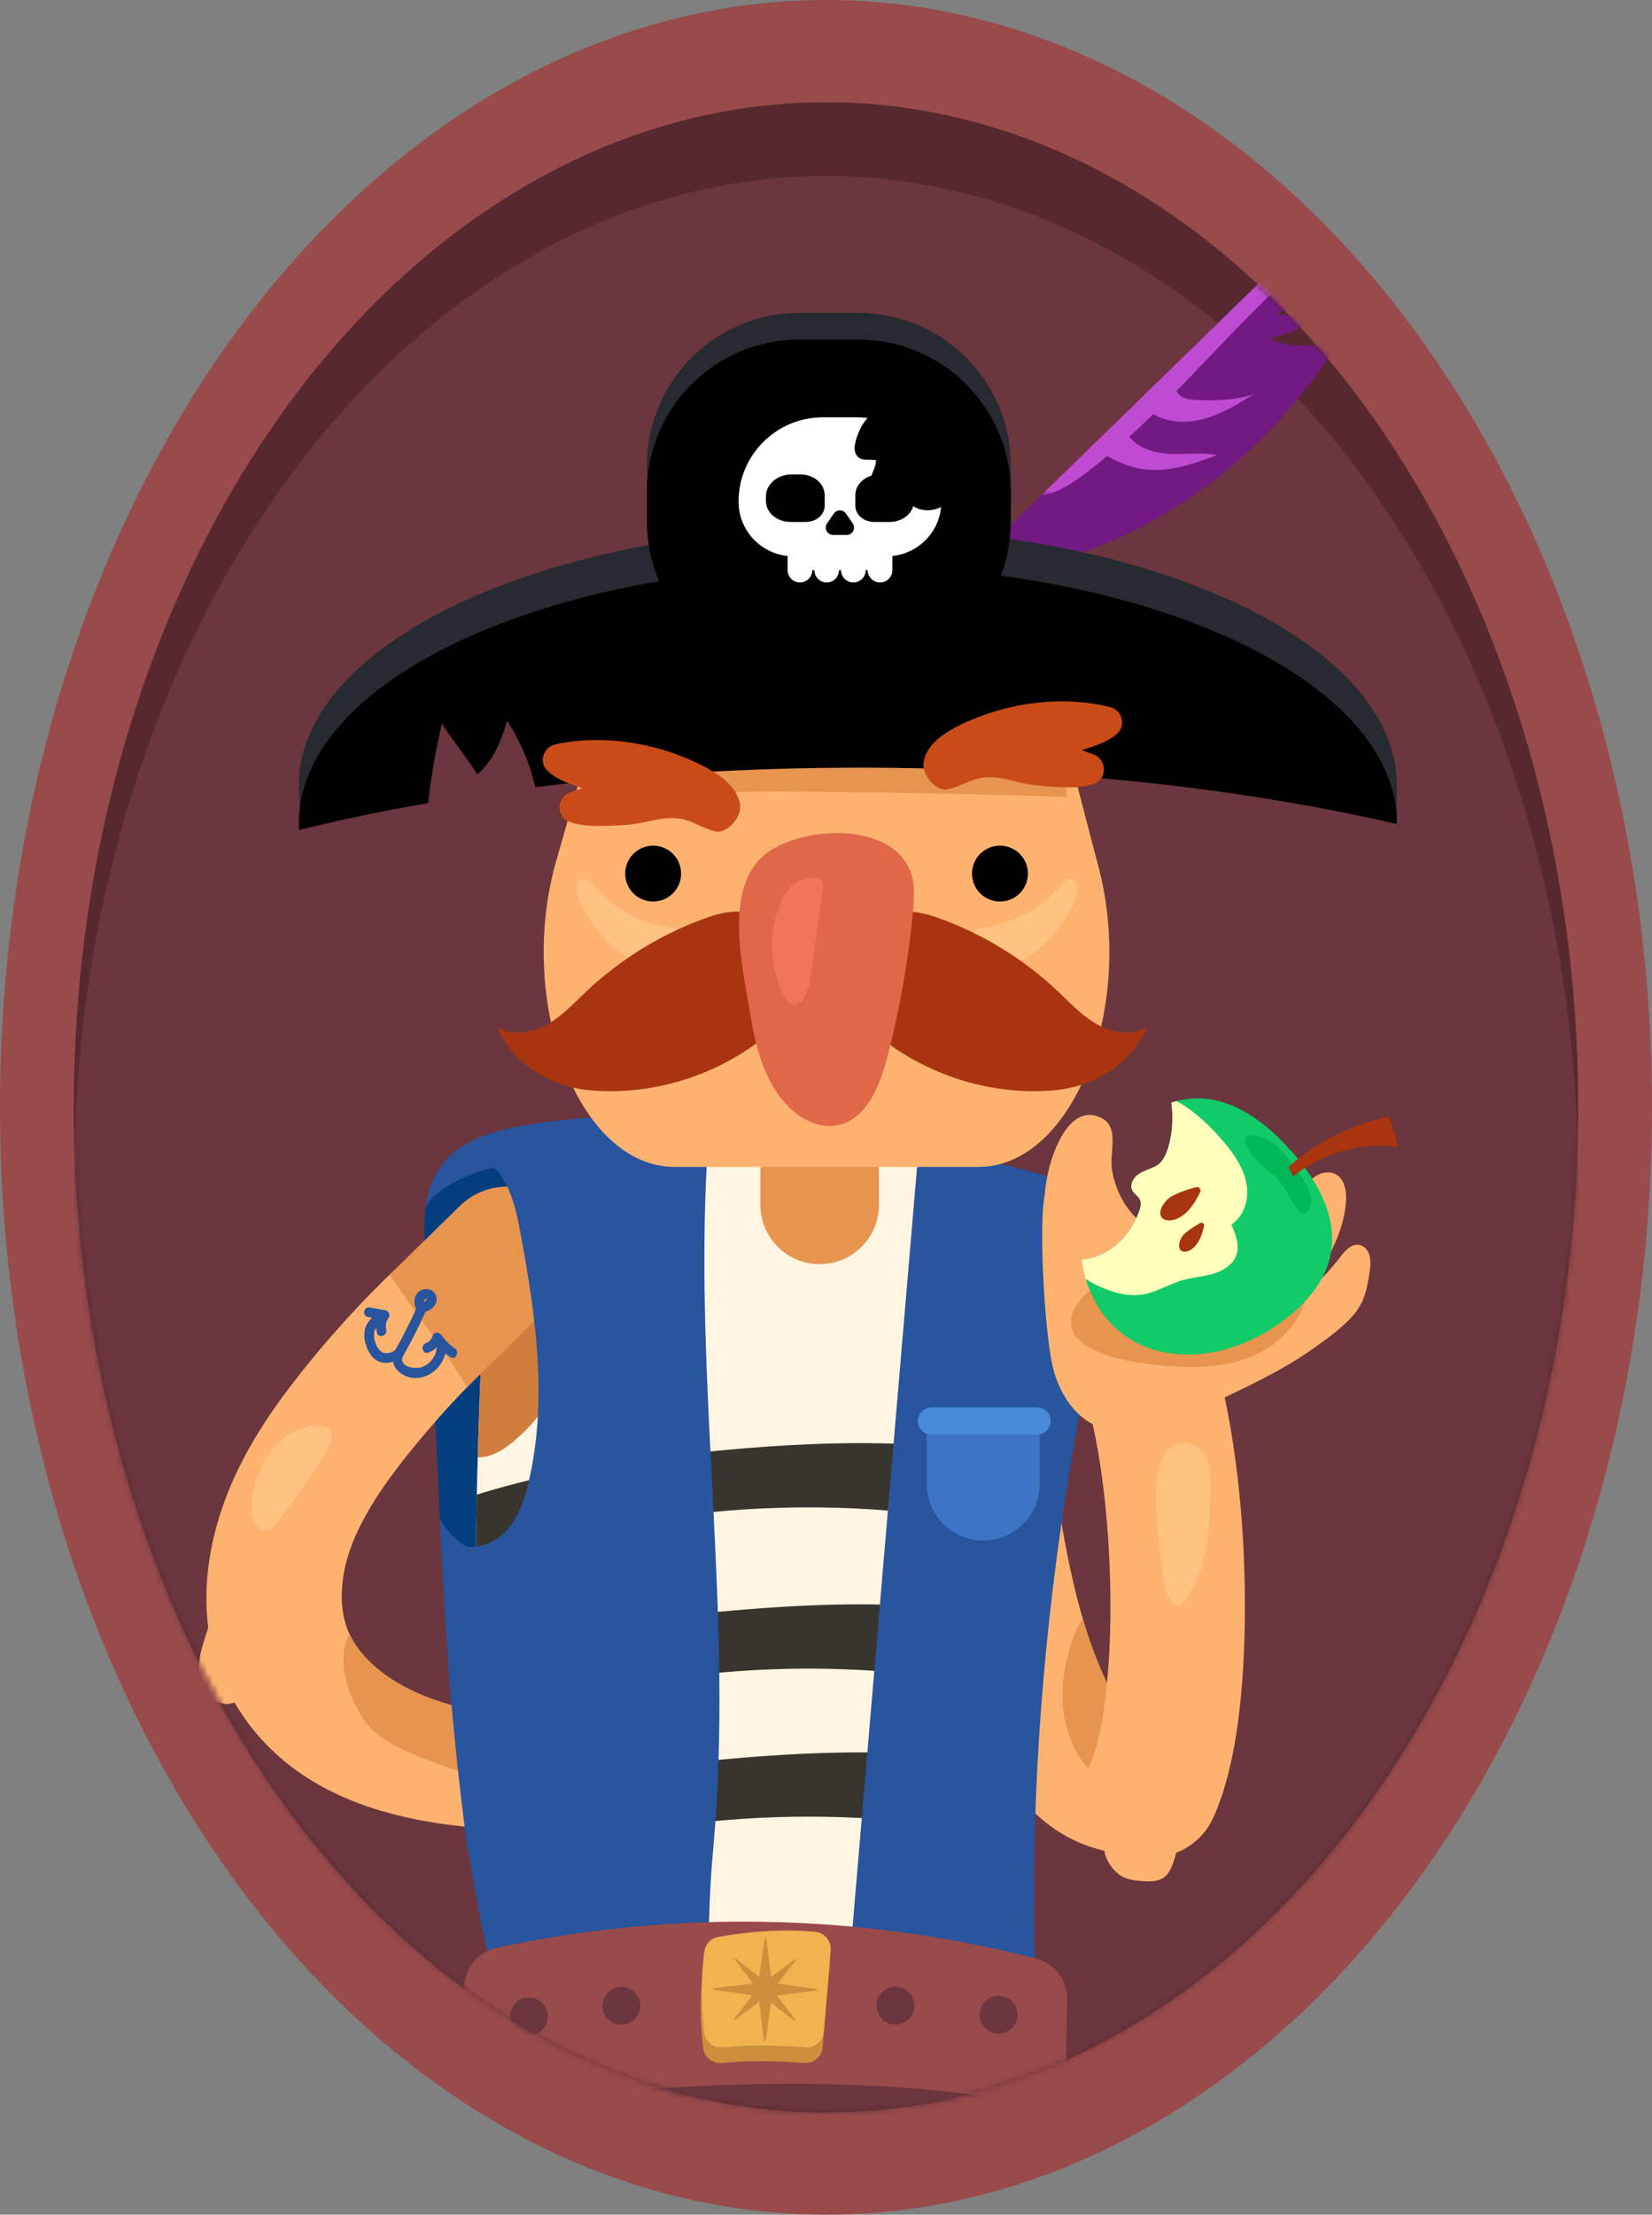 <svg xmlns="http://www.w3.org/2000/svg" xmlns:xlink="http://www.w3.org/1999/xlink" width="291" height="390" viewBox="0 0 291 390">
    <rect x="0" y="0" width="291" height="390" fill="#808080" stroke="none"/>
    <defs>
        <ellipse id="itrbkgjnaa" cx="132.5" cy="177" rx="132.5" ry="177"/>
        <ellipse id="oirqdl7uuc" cx="132.5" cy="177" rx="132.5" ry="177"/>
        <path id="odmbobrbze" d="M0.521 0.014L61.218 0.014 61.218 57.346 0.521 57.346z"/>
    </defs>
    <g fill="none" fill-rule="evenodd">
        <g>
            <g>
                <g transform="translate(-495 -2830) translate(495 2830)">
                    <ellipse cx="145.5" cy="195" fill="#994A4A" rx="145.5" ry="195"/>
                    <g transform="translate(13 18)">
                        <mask id="4yp2onnarb" fill="#fff">
                            <use xlink:href="#itrbkgjnaa"/>
                        </mask>
                        <use fill="#57292F" xlink:href="#itrbkgjnaa"/>
                        <ellipse cx="132.5" cy="190" fill="#6B363D" mask="url(#4yp2onnarb)" rx="132.5" ry="177"/>
                    </g>
                </g>
                <g transform="translate(-495 -2830) translate(495 2830) translate(13 18)">
                    <mask id="5vw1nkdhpd" fill="#fff">
                        <use xlink:href="#oirqdl7uuc"/>
                    </mask>
                    <g mask="url(#5vw1nkdhpd)">
                        <g>
                            <path fill="#FDB270" d="M169.149 297.039c-1.47.316-2.97.466-4.48.466-.134 0-.26 0-.394-.008-5.538-.095-11.178-2.243-15.76-6.13-4.36-3.713-7.092-8.238-9.012-11.982-.166-.332-.332-.656-.49-.972-7.44-15.103-9.944-31.763-12.156-46.462l23.428-3.532c1.398 9.297 2.836 18.8 5.45 27.655 1.161 3.918 2.544 7.702 4.266 11.288.087.198.182.387.277.576.49.996 1.13 2.228 1.864 3.326.53.798 1.105 1.525 1.714 2.038.403.34.79.505.916.53-.055-.016-.276-.025-.576.039l2.1 9.842 2.853 13.326zM67.879 275.439s-6.238 18.487-8.204 18.2c-2.41-.356-7.073-.391-12.78-.974-12.842-1.314-30.946-5.368-40.595-21.872-.165.07-.339.122-.522.174-2.323.557-4.68-1.34-5.42-3.61-.73-2.28-.226-4.75.47-7.039.278-.904.574-1.8.853-2.714-.914-6.934.104-14.442 2.688-21.724 3.332-9.44 8.987-17.252 13.537-23.011 2.932-3.707 6.012-7.3 9.24-10.771 2.096-2.27 4.271-4.49 6.498-6.638.47-.453.949-.914 1.427-1.366.566-.548 2.384-2.332 4.724-4.628 1.87-1.836 4.072-4.002 6.22-6.1 4.864-4.767 12.738-4.454 17.2.688 1.95 2.236 2.907 5.003 2.907 7.76 0 3.072-1.192 6.134-3.55 8.448-4.95 4.855-10.492 10.336-11.484 11.275-1.296 1.236-2.567 2.497-3.81 3.776-1.915 1.958-3.776 3.967-5.577 6.03-.949 1.07-1.88 2.157-2.793 3.253-.818.983-1.627 1.966-2.419 2.967-3.41 4.324-7.612 10.066-9.787 16.208-1.818 5.15-1.992 10.31-.487 14.172.121.313.252.61.391.914 2.236 4.654 7.413 8.743 14.364 11.275 1.166.426 2.349.8 3.558 1.14 3.81 1.096 7.865 1.835 12.076 2.488 1.661.26 3.35.504 5.063.748 2.08.305 4.141.6 6.212.931" transform="translate(22 11)"/>
                            <path fill="#E7944F" d="M56.602 273.76c-.039 3.934-.759 7.86-2.14 11.549-5.578-1.311-11.044-3.073-16.336-5.253-2.535-1.051-5.071-2.22-7.133-4.037-3.554-3.135-7.457-12.315-4.384-17.164 2.236 4.66 7.41 8.744 14.361 11.28 4.81 1.753 10.079 2.764 15.632 3.626" transform="translate(22 11)"/>
                            <path fill="#033E7F" d="M67.035 224.753c-1.427 4.994-3.237 9.979-6.36 14.12-2.218 2.94-5.385 5.525-9.065 5.62-3.846.105-7.247-2.61-9.127-6.029-.27-5.707-.513-11.423-.783-17.121 1.801-2.062 3.663-4.072 5.577-6.03 1.244-1.278 2.514-2.54 3.81-3.775.993-.94 6.534-6.421 11.485-11.276 2.357-2.314 3.55-5.376 3.55-8.447 0-2.758-.958-5.525-2.906-7.76-4.464-5.142-12.337-5.456-17.2-.688-2.15 2.097-4.35 4.263-6.22 6.099-.088-1.932-.07-3.881.173-5.768.496-1.218 1.462-2.271 3.28-3.463 4.046-2.653 8.909-4.089 13.729-4.359 4.384-.252 9.256.662 11.98 4.107 2.157 2.749 2.48 6.472 2.557 9.961.261 11.745-1.252 23.516-4.48 34.809" transform="translate(22 11)"/>
                            <path fill="#FFF5E1" d="M156.636 203.168c-1.74 8.718-3.236 17.47-4.506 26.257-.618 4.158-1.175 8.343-1.688 12.51-.609 5.012-1.14 10.014-1.618 15.034-.357 3.715-.67 7.439-.949 11.17-.034.505-.07 1.01-.113 1.515-.322 4.315-.591 8.63-.809 12.954-.122 2.332-.226 4.663-.322 6.995-.078 1.931-.156 3.854-.217 5.794-.287 9.344-.383 18.688-.296 28.031-29.188 8.996-60.622 10.058-90.715 4.89-1.827-9.292-3.193-18.644-4.193-28.023-.427-3.993-.783-7.978-1.088-11.989-.339-4.463-.609-8.934-.8-13.415-.183-4.089-.322-8.187-.409-12.276-.096-5.307-.13-10.614-.096-15.938.009-4.159.07-8.309.166-12.476.043-2.201.104-4.402.165-6.594.383-13.825 1.053-27.64 1.731-41.421 2.532-3.532 6.264-6.125 10.336-8.056 2.41-1.149 4.924-2.071 7.386-2.828 9.205-2.836 18.618-5.603 28.249-5.472 8.83.13 17.426 2.688 25.882 5.22 5.012 1.514 10.084 3.036 14.547 5.768 6.142 3.758 10.736 9.535 15.199 15.19 1.705 2.175 2.792 4.768 4.158 7.16" transform="translate(22 11)"/>
                            <path fill="#D07E3E" d="M55.377 224.9c-1.766 1.488-4.02 2.854-6.23 2.706.384-13.824 1.053-27.64 1.732-41.42 2.532-3.532 6.264-6.125 10.336-8.056 2.662 1.948 4.524 5.341 5.515 8.621 4.08 13.442-.582 29.12-11.353 38.15" transform="translate(22 11)"/>
                            <path fill="#38342E" d="M146.952 282.607c-.22 4.265-.395 8.523-.538 12.789-31.343-7.37-64.78-5.624-95.207 4.898-.426-3.99-.782-7.979-1.082-11.984 12.227-3.696 24.906-5.71 37.765-7.038 19.654-2.022 39.922-2.891 59.062 1.335" transform="translate(22 11)"/>
                            <path fill="#E7944F" d="M109.384 193.614c-5.765 0-10.44-4.675-10.44-10.44v-6.015c0-5.766 4.675-10.44 10.44-10.44 5.766 0 10.44 4.674 10.44 10.44v6.015c0 5.765-4.674 10.44-10.44 10.44M66.122 191.814c0 3.072-1.192 6.134-3.55 8.448-4.95 4.855-10.492 10.336-11.484 11.275-1.296 1.236-2.567 2.497-3.81 3.776-4.037-6.803-9.24-13.198-13.634-19.853.47-.453.949-.914 1.427-1.366 1.018-.983 6.125-6.012 10.945-10.727 4.863-4.768 12.737-4.455 17.2.687 1.949 2.236 2.906 5.003 2.906 7.76" transform="translate(22 11)"/>
                            <path fill="#38342E" d="M148.824 256.967c-.403 4.225-.758 8.452-1.059 12.686-32.378-7.9-67.087-6.027-98.446 5.237-.182-4.092-.316-8.184-.403-12.275 12.6-3.934 25.688-6.035 38.974-7.41 20.293-2.093 41.25-2.946 60.934 1.762M152.126 229.422c-.616 4.163-1.17 8.342-1.683 12.513-33.31-8.721-69.275-7.006-101.63 4.74.017-4.156.072-8.31.166-12.474 12.576-3.917 25.649-6.018 38.911-7.385 21.43-2.212 43.604-3.042 64.236 2.606" transform="translate(22 11)"/>
                            <path fill="#28559D" d="M115.058 311.713l11.696-137.725s27.633 1.532 36.186 12.17c0 0-18.044 59.899-15.565 132.203l-32.317-6.648zM89.542 175.25c-2.297 40.472 4.806 80.91 1.09 121.278-.6 6.542-.878 13.71-.721 20.288-5.742 1.288-21.745 1.853-27.626 1.688-4.228-.122-8.605-1.305-11.571-4.315-1.566-7.117-2.81-14.295-3.82-21.524 5.708.583 10.37.617 12.78.974 1.967.287 8.205-18.2 8.205-18.2-2.07-.33-4.133-.627-6.212-.931-1.714-.244-3.402-.487-5.063-.748-4.211-.653-8.265-1.392-12.076-2.489-.94-10.892-1.522-21.845-2.044-32.807 1.879 3.419 5.28 6.133 9.126 6.029 3.68-.096 6.847-2.68 9.065-5.62 3.124-4.142 4.933-9.127 6.36-14.12 3.228-11.293 4.741-23.064 4.48-34.81-.078-3.488-.4-7.211-2.557-9.96-2.723-3.446-7.595-4.36-11.98-4.107-4.82.27-9.683 1.705-13.729 4.359-1.818 1.192-2.784 2.244-3.28 3.462.33-2.653 1.123-5.168 2.689-7.325 3.384-4.655 9.474-6.342 15.155-7.273 8.256-1.358 16.66-1.793 25.012-1.28 2.097.131 4.429.444 5.716 2.089 1.149 1.461 1.105 3.488 1 5.342" transform="translate(22 11)"/>
                            <path fill="#28559D" d="M77 271.147s-8.816 27.272-11.594 26.848c-3.406-.526-9.996-.577-18.062-1.437C45.943 286.098 44.861 275.575 44 265c5.385 1.617 11.115 2.708 17.066 3.67 2.348.385 4.733.745 7.155 1.104 2.939.45 5.853.886 8.779 1.373" transform="translate(22 11)"/>
                            <path fill="#FDB270" d="M137.384 176.49H83.806c-16.885 0-28.018-28.912-20.797-54.01l8.985-31.226h78.033l8.49 32.459c6.532 24.968-4.603 52.777-21.133 52.777" transform="translate(22 11)"/>
                            <path fill="#FFC281" d="M68.577 132.465c-1.146-1.668-2.143-3.632-1.838-5.634.042-.271.114-.55.293-.758.342-.397.982-.403 1.448-.164.467.24.804.663 1.143 1.063 3.165 3.738 7.66 6.325 12.48 7.186.92.163 1.875.275 2.683.74 4.667 2.688-4.514 5.996-6.79 5.67-3.784-.541-7.416-5.185-9.42-8.103M152.825 132.465c1.146-1.668 2.143-3.632 1.838-5.634-.042-.271-.113-.55-.292-.758-.343-.397-.983-.403-1.449-.164-.466.24-.804.663-1.143 1.063-3.164 3.738-7.659 6.325-12.48 7.186-.92.163-1.874.275-2.683.74-4.667 2.688 4.514 5.996 6.79 5.67 3.784-.541 7.416-5.185 9.42-8.103" transform="translate(22 11)"/>
                            <path fill="#A8350F" d="M104.103 149.547c-8.922 9.551-22.386 14.658-35.397 13.428-6.854-.65-13.534-4.76-16.14-11.134 2.595 1.606 6.051 1.093 8.723-.383 2.672-1.477 4.774-3.773 6.993-5.868 5.896-5.568 12.926-9.929 20.531-12.739 2.31-.853 4.766-1.573 7.204-1.23 4.364 5.515 6.295 11.125 8.086 17.926M115.55 149.547c8.922 9.551 22.386 14.658 35.398 13.428 6.855-.65 13.534-4.76 16.14-11.134-2.596 1.606-6.052 1.093-8.723-.383-2.672-1.477-4.774-3.773-6.994-5.868-5.896-5.568-12.924-9.929-20.53-12.739-2.31-.853-4.767-1.573-7.204-1.23-4.364 5.515-6.295 11.125-8.087 17.926" transform="translate(22 11)"/>
                            <path fill="#731982" d="M206.195 20.61c-5.497 2.014-11.043 3.87-16.643 5.576 2.875.411 5.767.6 8.625.056-2.796 2.109-6.144 3.744-9.596 4.274 2.677 1.5 5.726 1.532 8.775 1.16 1.13-.142 2.267-.3 3.389-.474-3.594 5.901-8.286 11.983-14.045 17.592-19.053 18.555-42.67 24.874-47.45 19.96-.276-.276-.498-.608-.663-.979l9.834-9.573L207.293.87c.371.182.688.41.964.688.347.362.64.829.86 1.381 1.313 3.295.34 9.859-2.922 17.67" transform="translate(22 11)"/>
                            <path fill="#E06848" d="M97.152 149.58c.926 5.681 2.413 11.56 6.283 15.823 2.26 2.489 5.577 4.356 8.89 3.788 5.111-.876 7.57-6.669 8.885-11.684 2.252-8.57 3.8-17.323 4.624-26.145.207-2.215.359-4.507-.368-6.61-3.102-8.978-18.23-8.324-24.904-3.889-8.456 5.618-4.753 20.47-3.41 28.716" transform="translate(22 11)"/>
                            <path fill="#272A30" d="M211.054 109.295l.024 6.527c-27.18-6.28-59.654-16.322-94.497-16.322-20.08 0-39.361 1.209-57.3 3.436-.932-4.17-2.67-8.199-4.953-11.707-.963 3.445-2.512 7.15-5.253 9.456-1.817-2.993-4.415-5.988-6.232-8.99-1.082 4.63-1.895 9.322-2.433 14.046-7.939 1.366-15.24 9.241-22.437 11.018-.024-.387-.328-7.07-.328-7.464 0-25.072 43.295-45.396 96.709-45.396 53.406 0 96.7 20.324 96.7 45.396" transform="translate(22 11)"/>
                            <path fill="#E7944F" d="M91.178 110.727c5.153-.4 10.329-.375 15.497-.33 15.38.133 30.759.437 46.131.91l.38-7.863c.105-2.149.129-4.54-1.3-6.148-.924-1.04-2.293-1.549-3.618-1.974-19.936-6.393-41.857-2.354-61.333 5.324-3.143 1.238-6.29 2.594-8.95 4.677-2.11 1.654-7.83 7.987-2.444 7.96 5.016-.027 10.522-2.159 15.637-2.556" transform="translate(22 11)"/>
                            <path fill="#272A30" d="M116.189 84.964H105.82c-14.838 0-26.866-12.028-26.866-26.866V52.97c0-14.837 12.028-26.864 26.866-26.864h10.368c14.837 0 26.865 12.027 26.865 26.864v5.128c0 14.838-12.028 26.866-26.865 26.866" transform="translate(22 11)"/>
                            <path fill="#000" d="M211.054 115.984v.126c-27.18-6.28-59.63-9.922-94.473-9.922-20.08 0-39.361 1.209-57.3 3.437-.932-4.17-2.67-8.199-4.953-11.707-.963 3.445-2.512 7.149-5.253 9.455-1.817-2.993-4.415-5.987-6.232-8.988-1.082 4.628-1.895 9.32-2.433 14.044-7.939 1.367-15.537 2.954-22.733 4.732-.025-.387-.032-.782-.032-1.177 0-25.072 43.295-45.397 96.709-45.397 53.406 0 96.7 20.325 96.7 45.397" transform="translate(22 11)"/>
                            <path fill="#000" d="M116.189 89.65H105.82c-14.838 0-26.866-12.027-26.866-26.865v-5.127c0-14.838 12.028-26.865 26.866-26.865h10.368c14.837 0 26.865 12.027 26.865 26.865v5.127c0 14.838-12.028 26.866-26.865 26.866" transform="translate(22 11)"/>
                            <path fill="#FFF" d="M114.144 65.207h-2.394c-1.042 0-1.65-1.17-1.066-2.03l1.192-1.738c.514-.75 1.62-.75 2.134 0l1.2 1.738c.584.86-.032 2.03-1.066 2.03zm-3.879-5.118c0 1.564-1.485 2.827-3.325 2.827h-2.686c-2.394 0-4.329-1.642-4.329-3.68v-.838c0-2.133 2.039-3.862 4.55-3.862h1.493c2.37 0 4.297 1.634 4.297 3.656v1.897zm15.609.031c-.458 1.611-2.157 2.796-4.194 2.796h-2.686c-1.833 0-3.326-1.263-3.326-2.827v-1.897c0-1.579 1.177-2.922 2.828-3.428.34-.9.821-1.777.814-2.74-1.517-.213-3.105.387-3.69-1.438-.347-1.083.45-3.089.91-4.06.338-.72.773-1.359 1.295-1.92-.6-.079-1.209-.118-1.833-.118h-6.05c-8.2 0-14.844 6.642-14.844 14.842 0 2.496.94 4.763 2.505 6.477 1.548 1.706 3.712 2.852 6.137 3.097V71.4c0 1.192.98 2.172 2.173 2.172.608 0 1.145-.244 1.54-.64.395-.394.64-.94.64-1.532h.356c0 1.192.971 2.172 2.172 2.172 1.193 0 2.164-.98 2.164-2.172h.363c0 1.192.972 2.172 2.173 2.172.6 0 1.137-.244 1.532-.64.395-.394.64-.94.64-1.532h.347c0 1.192.98 2.172 2.18 2.172 1.193 0 2.173-.98 2.173-2.172v-2.496c4.542-.458 8.144-4.069 8.587-8.61-1.596.766-3.524.806-4.906-.174z" transform="translate(22 11)"/>
                            <path fill="#BE4BD1" d="M167.651 43.599c2.666 1.86 6.232 2.015 9.37 1.172 3.14-.844 5.956-2.573 8.722-4.28-3.27 1.005-6.967 1.109-10.383.913-1.21-.07-2.653-.395-3.052-1.54-2.111.605-3.554 1.836-4.657 3.735" transform="translate(22 11)"/>
                            <path fill="#C94C18" d="M95.176 114.298c.569-1.545-.166-3.458-1.486-4.945-1.321-1.487-3.154-2.61-5.023-3.56-8.15-4.148-17.778-5.493-25.89-3.695-1.958.434-2.863 2.84-1.58 4.381.204.244.441.476.714.692 1.607 1.27 3.661 1.965 5.643 2.623-.595.235-1.268.468-1.972.676-2.528.746-2.756 4.327-.285 5.249l.063.022c2.091.751 4.294.734 6.407.683 1.846-.043 3.696-.102 5.46-.394 2.681-.445 5.323-1.428 8.17-.733 1.896.462 3.607 1.622 5.502 2.096 1.895.474 3.744-1.647 4.277-3.095M127.82 106.762c-.522-1.561.269-3.451 1.632-4.9 1.364-1.446 3.23-2.514 5.126-3.41 8.268-3.906 17.931-4.966 25.986-2.929 1.945.49 2.78 2.923 1.451 4.426-.21.237-.455.463-.734.67-1.644 1.223-3.717 1.856-5.718 2.456.588.252 1.253.504 1.952.733 2.505.821 2.626 4.407.13 5.256l-.063.02c-2.114.689-4.315.606-6.426.494-1.844-.097-3.69-.21-5.445-.555-2.667-.525-5.279-1.584-8.146-.974-1.908.406-3.653 1.515-5.56 1.933-1.909.418-3.695-1.757-4.184-3.22" transform="translate(22 11)"/>
                            <path fill="#000" d="M84.975 124.84c0 2.718-2.204 4.92-4.922 4.92-2.719 0-4.922-2.202-4.922-4.92 0-2.72 2.203-4.923 4.922-4.923 2.718 0 4.922 2.204 4.922 4.922M146.066 124.84c0 2.718-2.204 4.92-4.922 4.92-2.719 0-4.923-2.202-4.923-4.92 0-2.72 2.204-4.923 4.923-4.923 2.718 0 4.922 2.204 4.922 4.922" transform="translate(22 11)"/>
                            <path fill="#F37557" d="M101.938 131.314c-1.569 4.873-1.173 10.348 1.082 14.944.353.72.856 1.495 1.65 1.613.843.125 1.59-.571 2.02-1.307.741-1.271.963-2.77 1.171-4.226l2.03-14.225c.115-.798.172-1.752-.453-2.262-.375-.307-.9-.353-1.383-.328-3.425.175-6.297 3.666-5.81 7.06" transform="translate(22 11)"/>
                            <g transform="translate(22 11) translate(147.9 .856)">
                                <mask id="orhkjyogff" fill="#fff">
                                    <use xlink:href="#odmbobrbze"/>
                                </mask>
                                <path fill="#BE4BD1" d="M61.218 2.083c-3.507 5.877-9.313 10.15-14.542 14.669C32.907 28.632 21.88 43.577 7.212 54.304c-1.035.751-4.495 3.073-6.691 3.042L59.393.014c.371.181.687.41.964.687.348.364.64.83.861 1.382" mask="url(#orhkjyogff)"/>
                            </g>
                            <path fill="#BE4BD1" d="M159.133 50.788c2.245 1.355 4.684 2.47 7.28 2.837 4.42.626 8.823-.946 13.01-2.492-2.65-.522-5.49-.09-8.187-.21-2.696-.122-5.588-.854-7.264-2.971-2.016.667-3.447 1.233-4.84 2.836M192.678 17.092c4.388 1.578 9.633.434 12.965-2.828-3.09 1.05-6.408.634-9.603-.032-1.487.934-2.328 1.44-3.362 2.86" transform="translate(22 11)"/>
                            <path fill="#6B363D" d="M152.656 336.242c-.026-3.512.003-7.016.153-10.528.147-3.421-2.117-6.499-5.434-7.354-30.96-7.985-63.789-8.647-95.044-1.916-3.325.716-5.688 3.66-5.735 7.06-.06 4.207-.175 8.48-.254 12.709-.081 4.41 3.746 7.868 8.13 7.376 29.502-3.306 60.512-5.054 89.638-.103 4.49.763 8.579-2.69 8.546-7.244" transform="translate(22 11)"/>
                            <path fill="#994A4A" d="M152.823 333.795c-.025-3.512.005-7.015.154-10.528.146-3.421-2.117-6.498-5.434-7.353-30.96-7.986-63.788-8.648-95.045-1.916-3.324.716-5.687 3.659-5.735 7.059-.058 4.207-.174 8.48-.253 12.71-.082 4.41 3.746 7.867 8.13 7.376 29.502-3.307 60.512-5.054 89.638-.104 4.49.763 8.578-2.69 8.545-7.244" transform="translate(22 11)"/>
                            <path fill="#CC8F3C" d="M111.134 317.157c-.363 4.861-.855 9.505-1.222 14.36-.124 1.66-1.57 2.896-3.23 2.77-4.79-.369-9.743-.504-14.5-.003-1.637.172-3.107-.975-3.312-2.609-.594-4.72-.594-9.517.001-14.237.164-1.292 1.132-2.346 2.412-2.585 5.388-1.01 11.624-1.428 17.134-.918 1.632.152 2.839 1.588 2.717 3.222" transform="translate(22 11)"/>
                            <path fill="#F0B350" d="M111.323 314.408c-.363 4.861-.855 9.504-1.222 14.36-.124 1.66-1.572 2.896-3.23 2.769-4.79-.368-9.743-.504-14.5-.003-1.637.173-3.107-.974-3.312-2.608-.595-4.72-.595-9.517.001-14.237.164-1.292 1.132-2.346 2.412-2.585 5.388-1.011 11.624-1.429 17.134-.918 1.631.151 2.839 1.588 2.717 3.222" transform="translate(22 11)"/>
                            <path fill="#CC8F3C" d="M108.78 321.269l-6.795-.962 3.218-4.148c.064-.083-.005-.183-.088-.184-.026-.004-.053.001-.08.021l-4.189 3.15-.86-6.802c-.01-.092-.093-.132-.165-.117-.052.01-.098.048-.107.114l-.962 6.795-4.148-3.218c-.047-.036-.099-.03-.137-.002-.047.035-.07.104-.025.163l3.155 4.195-6.809.86c-.079.01-.12.073-.12.136 0 .063.04.127.119.139l6.755.955-3.24 4.176c-.036.047-.03.1-.002.137.035.047.104.07.163.026l4.254-3.2.861 6.83c.02.16.251.162.274.002l.95-6.697 4.07 3.158c.106.081.243-.053.162-.16l-3.173-4.22 6.917-.873c.16-.02.162-.252.002-.274" transform="translate(22 11)"/>
                            <path fill="#6B363D" d="M61.502 326.312c-.126 1.834-1.715 3.218-3.549 3.092-1.833-.126-3.217-1.714-3.091-3.548.126-1.834 1.714-3.219 3.548-3.092 1.834.126 3.218 1.714 3.092 3.548M77.784 324.446c-.126 1.834-1.715 3.218-3.549 3.092-1.834-.126-3.218-1.715-3.092-3.548.126-1.834 1.715-3.219 3.549-3.093 1.834.127 3.218 1.715 3.092 3.55" transform="translate(22 11)"/>
                            <path fill="#E7944F" d="M162.197 284.393c-2.378.82-4.857-.988-6.359-3.002-3.048-4.123-4.123-9.519-3.507-14.621.308-2.6 1.257-7.679 3.405-10.696 1.161 3.919 2.543 7.702 4.265 11.288.087.198.182.387.277.576.49.996 1.13 2.228 1.864 3.326-.522 4.337-.23 8.752.055 13.129" transform="translate(22 11)"/>
                            <path fill="#6B363D" d="M126.069 324.428c-.126 1.834-1.715 3.218-3.549 3.092-1.834-.126-3.218-1.715-3.092-3.548.126-1.834 1.715-3.219 3.549-3.093 1.834.126 3.218 1.715 3.092 3.549M144.219 326.026c-.126 1.834-1.715 3.218-3.549 3.092-1.834-.125-3.218-1.715-3.092-3.548.126-1.834 1.715-3.218 3.549-3.093 1.834.126 3.218 1.716 3.092 3.549" transform="translate(22 11)"/>
                            <path fill="#FDB270" d="M201.034 204.895c-1.073.934-2.21 1.817-3.39 2.624-7.012 5.258-14.138 8.104-22.397 12.215-2.485 1.24-5.215 2.38-7.977 2.984-3.509.777-7.07.693-10.224-1.169-2.312-1.356-4.048-3.52-5.23-5.973-.539-1.099-.954-2.262-1.264-3.433-.497-1.886-.952-5.214-1.296-9.043-.716-7.885-.97-17.897-.221-21.75.007-.028.014-.044.016-.066.312-5.404 3.712-16.183 9.714-13.54 3.573 1.563 1.653 6.09 2.089 9.07.587 4.037 2.775 7.999 6.262 10.262 1.24.8 2.629 1.386 4.06 1.499 3.173.262 6.02-1.77 7.959-4.23 1.938-2.457 3.24-5.39 5.105-7.91 1.271-1.707 3.344-3.344 5.37-2.502 1.32.553 2.102 1.995 2.443 3.399 1.07 4.321-.888 8.671-3.21 12.294-.821 1.288-1.711 2.543-2.657 3.732 3-3.33 5.362-7.237 7.476-11.21.699-1.31 1.4-2.674 2.53-3.624 1.132-.963 2.825-1.429 4.127-.715 1.269.7 1.737 2.226 1.797 3.737.016.371.01.74-.016 1.097-.442 5.86-3.698 11.098-7.096 15.894-.076.117-.163.234-.25.35 2.39-1.908 4.524-4.14 6.494-6.73.896-1.176 2.246-2.514 3.734-1.74 1.514.78 1.54 2.904 1.299 4.466-.301 1.916-.61 3.858-1.432 5.533-.88 1.799-2.324 3.197-3.815 4.479" transform="translate(22 11)"/>
                            <path fill="#FDB270" d="M182.49 278.018c-.853 4.858-2.085 9.424-3.83 13.192-2.007 4.32-6.289 6.864-10.76 6.864-1.208 0-2.432-.19-3.625-.577-.459-.142-.908-.323-1.351-.529-5.94-2.749-8.523-9.795-5.767-15.735.213-.45.42-.98.616-1.58.925-2.74 1.723-6.975 2.228-12.29.649-6.716.837-15.143.261-24.489-1.28-20.56-5.514-32.417-8.041-35.371-4.266-4.969-3.689-12.45 1.28-16.715 4.968-4.258 12.449-3.68 16.705 1.288 9.985 11.643 12.876 35.901 13.706 49.33.371 5.924 1.066 22.473-1.422 36.612" transform="translate(22 11)"/>
                            <path fill="#E7944F" d="M156.69 208.175c3.438 1.976 7.454 2.663 11.394 3.11 5.322.604 10.83.817 15.916-.862 5.086-1.68 9.713-5.58 10.966-10.787.254-1.05.348-2.23-.228-3.145-.714-1.135-2.188-1.48-3.516-1.67-9.129-1.31-18.481.062-27.63.506-5.739.279-14.65 8.395-6.902 12.848" transform="translate(22 11)"/>
                            <path fill="#10CB67" d="M160.209 203.531c-1.845-2.102-3.16-4.594-3.96-7.295-.333-1.108-.573-2.253-.734-3.413.689-.047 1.362-.163 2.02-.359 3.86-1.135 6.866-4.466 8.167-8.281.21-.615.376-1.306.111-1.897-.286-.656-1.026-1.017-1.354-1.648-.552-1.05.244-2.356 1.257-2.979 1.006-.629 2.224-.868 3.21-1.521 2.088-1.37 3.011-6.892 2.395-10.968.307-.1.619-.194.923-.272 7.416-1.956 14.445 2.233 20.313 8.912 7.91 9.007 10.717 19.145.468 28.145-10.254 8.993-24.906 10.584-32.816 1.576" transform="translate(22 11)"/>
                            <path fill="#FFB" d="M178.808 195.277c-1.745.532-3.593.627-5.35 1.119-2.525.705-4.81 2.229-7.403 2.592-1.938.271-3.916-.122-5.762-.778-1.416-.51-2.773-1.17-4.044-1.973-.333-1.109-.574-2.254-.734-3.413.69-.048 1.362-.164 2.02-.36 3.86-1.135 6.866-4.465 8.167-8.281.21-.614.375-1.306.11-1.898-.285-.655-1.025-1.017-1.353-1.647-.552-1.05.244-2.356 1.256-2.978 1.008-.63 2.225-.869 3.212-1.522 2.087-1.37 3.01-6.892 2.394-10.967.308-.1.619-.195.924-.273 3.502 1.89 6.653 5.126 8.77 7.742 1.67 2.053 3.162 4.376 3.584 6.991.421 2.614-.463 5.584-2.696 7.011.73 1.662 1.476 3.517.931 5.249-.55 1.738-2.277 2.86-4.026 3.386" transform="translate(22 11)"/>
                            <path fill="#A8350F" d="M175.671 180.048c.522-.146.976.393.74.882-.907 1.881-2.078 3.735-3.959 4.633-1.062.507-2.448.535-2.913-.34-.46-.866.22-2.094 1.04-2.942.923-.955 3.507-1.79 5.092-2.233" transform="translate(22 11)"/>
                            <path fill="#00B956" d="M194.139 178.05c1.225 1.773 2.483 4.057 1.446 5.946-.24.438-.696.847-1.183.737-.314-.071-.54-.339-.732-.596-1.35-1.813-2.197-3.994-3.75-5.636-.853-.9-1.887-1.605-2.797-2.446-1.734-1.599-5.054-5.822-.595-5.015 3.324.601 5.854 4.466 7.61 7.01" transform="translate(22 11)"/>
                            <path fill="#A8350F" d="M176.414 186.368c.348-.195.764.11.682.5-.319 1.498-.83 3.024-2.014 3.992-.669.546-1.652.807-2.135.265-.48-.537-.208-1.531.228-2.278.492-.842 2.188-1.887 3.24-2.479M211.192 173.003c-.211-1.831-.911-3.611-1.497-5.36-6.54 1.317-12.716 4.395-17.704 8.825.14.44.633 1.316.773 1.755 4.848-4.071 12.183-6.257 18.428-5.22" transform="translate(22 11)"/>
                            <path fill="#FFC281" d="M9.397 237.306c.123 1.455.868 3.234 2.328 3.21.996-.016 1.73-.9 2.319-1.705l4.41-6.03c1.748-2.389 3.514-4.81 4.629-7.55.29-.716.527-1.559.143-2.228-.408-.712-1.341-.91-2.162-.923-7.327-.112-12.219 8.73-11.667 15.226M169.584 246.295c.2 2.103.476 4.236 1.335 6.166.355.798 1.161 1.676 1.946 1.292.22-.108.384-.302.537-.494 2.51-3.146 3.722-7.148 4.28-11.134.413-2.953.497-5.94.567-8.921.064-2.666-.009-6.137-2.709-7.593-2.108-1.135-4.206-.41-5.369 1.517-2.821 4.684-1.075 14.05-.587 19.167" transform="translate(22 11)"/>
                            <path fill="#FDB270" d="M162.718 301.47c1.036.56 2.245.69 3.42.782 1.394.109 2.933.136 4.022-.74.704-.566 1.1-1.425 1.414-2.272.502-1.353.86-2.759 1.065-4.187.086-.603.132-1.271-.22-1.77-.38-.538-1.094-.701-1.745-.797-2.862-.42-8.138-.94-10.37 1.511-2.082 2.287.094 6.217 2.414 7.473" transform="translate(22 11)"/>
                            <path fill="#28559D" d="M44.575 242.41c2.77 1.89 6.772.915 9.186-1.414 2.415-2.328 3.556-5.663 4.332-8.927 3.481-14.642 1.205-29.986-1.572-44.778-.93-4.95-2.534-10.668-7.23-12.488 3.952-.901 7.673-2.364 11.722-2.18 4.049.185 8.213 1.599 10.875 4.656 2.226 2.557 3.18 5.959 3.908 9.27 2.048 9.332 2.793 18.917 2.752 28.47-.032 7.416-.566 14.974-3.309 21.862-2.744 6.889-8 13.09-15.036 15.43-3.377 1.125-7.2 1.29-10.418-.234-3.216-1.525-5.527-6.123-5.21-9.668M39.694 200.29c-.01-.132.006-.262.065-.377.106-.208.228-.167.421-.186h.023c-.009.093-.011.154-.082.25-.099.137-.256.235-.427.312m5.436 8.173c-.943-.638-1.74-1.445-2.391-2.377-.328-.47-1.245-.595-1.485.059-.238.652-.606 1.141-1.268 1.406-1.017.41-.511 2.047.514 1.635.562-.226 1.054-.545 1.454-.954-.014.054-.025.11-.03.168-.114 1.436-1.112 2.715-2.424 3.278-1.219.523-4.095.142-3.607-1.677.045-.062.08-.128.103-.196.012-.019.025-.033.036-.053 1.423-2.515 2.722-5.088 3.91-7.722.043-.018.085-.039.123-.063.79-.323 1.51-.792 1.778-1.666.294-.962-.234-1.932-1.191-2.216-.833-.246-1.766.076-2.256.789-.548.799-.482 1.791-.098 2.636-1.097 2.415-2.293 4.779-3.588 7.094-.09.07-.168.167-.228.296-1.296.632-2.347.634-3.115-.878-.517-1.016-.744-2.305-.102-3.213.016.293.057.588.127.88.255 1.075 1.887.556 1.633-.513-.187-.796.02-1.53.476-2.19.317-.46-.082-1.142-.578-1.235l-2.764-.518c-1.08-.203-1.449 1.47-.361 1.674l.785.148c-1.819 1.444-1.694 3.998-.63 5.959 1.03 1.9 2.591 2.284 4.278 1.795.354 1.878 2.519 3.1 4.597 2.813 2.328-.32 4.077-2.107 4.636-4.287.278.225.569.44.872.646.912.617 1.698-.905.794-1.518" transform="translate(22 11)"/>
                            <path fill="#3C75C3" d="M138.206 242.274c-5.498 0-9.955-4.457-9.955-9.955v-11.643h19.91v11.643c0 5.498-4.457 9.955-9.955 9.955" transform="translate(22 11)"/>
                            <path fill="#498BD6" d="M147.674 223.64h-18.585c-1.323 0-2.396-1.072-2.396-2.396 0-1.323 1.073-2.396 2.396-2.396h18.585c1.323 0 2.396 1.073 2.396 2.396 0 1.324-1.073 2.396-2.396 2.396" transform="translate(22 11)"/>
                        </g>
                    </g>
                </g>
            </g>
        </g>
    </g>
</svg>
